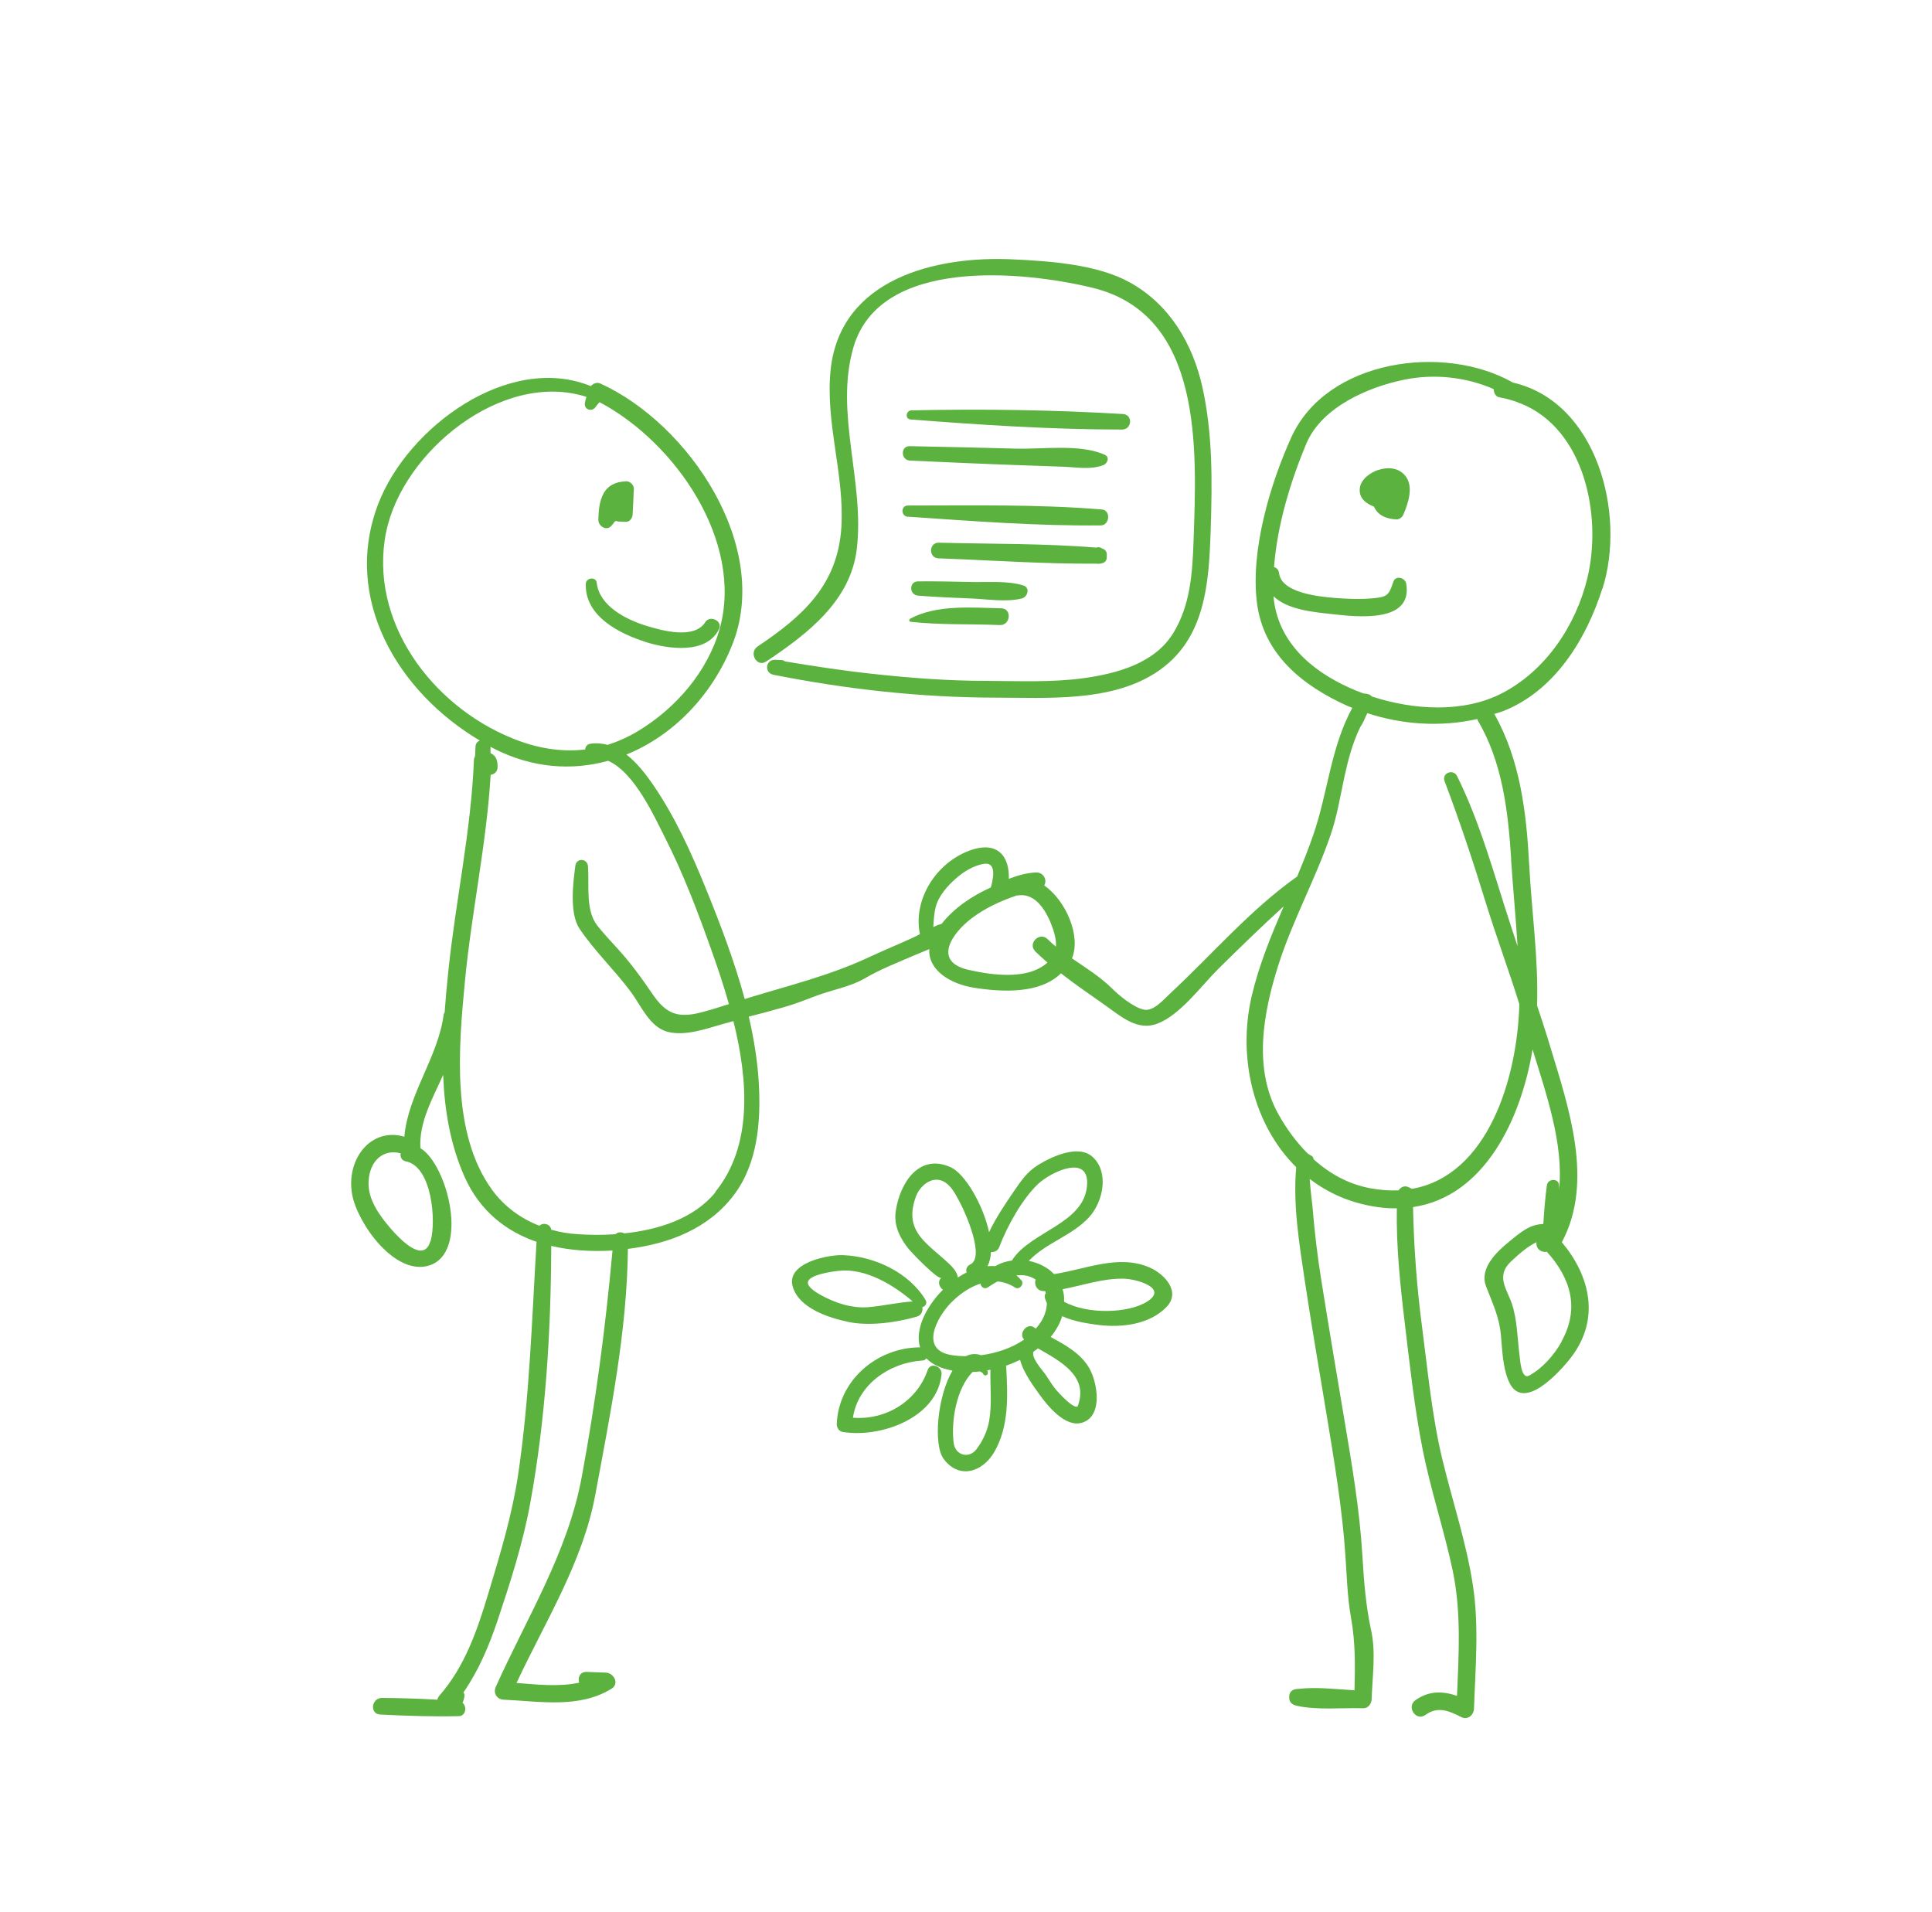 <?xml version="1.0" encoding="UTF-8"?>
<svg xmlns="http://www.w3.org/2000/svg" id="Calque_1" data-name="Calque 1" viewBox="0 0 141.91 140.44">
  <defs>
    <style>
      .cls-1 {
        fill: #5cb23f;
      }
    </style>
  </defs>
  <path class="cls-1" d="M84.45,93.1c-2.27-1-4.7.13-7.03.48-.48-.51-1.15-.83-1.85-.97,1.24-1.32,3.17-1.84,4.42-3.2,1.04-1.13,1.5-3.32.26-4.44-1.05-.95-3.03,0-3.99.59-.84.52-1.28,1.2-1.83,2-.65.95-1.29,1.91-1.78,2.94-.44-2.03-1.78-4.3-2.82-4.77-2.31-1.04-3.73,1.13-4.04,3.25-.15,1.06.34,2.01.99,2.8.18.22,2.14,2.27,2.37,2.07-.31.26-.17.68.11.88-1.26,1.26-2.07,2.95-1.68,4.23-3.16.01-6,2.42-6.12,5.65,0,.24.17.52.42.56,2.76.47,6.96-1,7.28-4.23.06-.57-.81-.93-1.02-.31-.79,2.3-3.08,3.69-5.49,3.5.36-2.43,2.67-4.04,5.09-4.2.14,0,.24-.07.31-.16.39.42,1.03.74,1.91.9-1.11,1.89-1.42,5.43-.65,6.48,1.13,1.53,2.85.98,3.71-.48,1.11-1.9,1-4.14.89-6.27,0-.03-.01-.06-.02-.09.35-.12.7-.27,1.04-.43.22.92,1.07,2.05,1.39,2.5.61.86,1.93,2.51,3.18,2.11,1.56-.5,1.1-3.02.48-4.05-.62-1.04-1.73-1.66-2.81-2.24.38-.45.68-.97.85-1.53.87.41,2,.56,2.69.65,1.69.2,3.71-.03,4.96-1.31,1.11-1.13-.15-2.44-1.2-2.9ZM72.78,91.96c.25.02.51-.08.62-.37.56-1.49,1.67-3.51,2.84-4.62.98-.92,3.84-2.27,3.6.16-.26,2.77-4.15,3.32-5.5,5.43,0,0,0,.02,0,.02-.44.06-.87.2-1.24.42-.19-.02-.38-.01-.57,0,.16-.29.24-.65.26-1.04ZM67.26,87.92c.33-.92,1.4-1.75,2.33-.95.43.36.7.95.96,1.43.38.72,1.81,3.95.72,4.47-.27.13-.34.38-.27.59-.22.11-.43.23-.64.37-.05-.33-.28-.66-.61-.97-1.58-1.52-3.41-2.35-2.49-4.93ZM72.66,104.34c-.13.76-.48,1.52-.95,2.12-.55.7-1.54.44-1.66-.48-.2-1.55.18-3.99,1.39-5.21.18,0,.36-.02.55-.04.11.06.21.12.22.16.07.22.38.15.35-.08,0-.06-.02-.11-.04-.16.08-.01.15-.03.23-.05-.03,1.24.12,2.52-.09,3.74ZM75.22,98.39c-.9.63-2.04,1-3.16,1.15-.02,0-.03-.02-.05-.02-.39-.12-.74-.07-1.07.09-.36,0-.71-.03-1.04-.08-2.36-.37-1.11-2.73-.09-3.8.61-.63,1.38-1.19,2.21-1.45.02.24.28.44.53.28.24-.16.48-.31.72-.44.44.04.87.18,1.29.45.3.2.7-.25.47-.52-.12-.14-.24-.27-.37-.38.18-.01.37-.02.56,0,.34.04.62.16.85.31-.13.36.09.86.6.85.03,0,.07,0,.1,0,.02.05.04.1.05.15-.06.08-.1.19-.08.29.03.16.09.31.16.45-.02.4-.13.82-.34,1.2-.13.24-.3.46-.47.66-.05-.03-.11-.06-.16-.1-.53-.33-1.12.49-.72.89ZM79.19,103.23c-.17.46-1.45-.95-1.62-1.15-.29-.35-.51-.73-.76-1.1-.21-.31-1.09-1.25-.9-1.7.12-.08.23-.16.33-.24,1.66.94,3.72,2.04,2.94,4.19ZM84.26,95.6c-1.37.87-4.4.96-6.1.01,0-.09,0-.18,0-.26,0-.24-.05-.45-.11-.66,1.5-.28,2.96-.81,4.51-.77.9.02,3.28.68,1.7,1.68Z"></path>
  <path class="cls-1" d="M67.35,96.7c.33-.09.45-.41.4-.69.21-.05.38-.28.24-.52-1.21-2.02-3.74-3.21-6.05-3.3-1.11-.05-4.23.57-3.71,2.32.46,1.58,2.64,2.28,4.06,2.58,1.54.33,3.57.05,5.07-.39ZM59.34,94.18c.07-.57,1.88-.8,2.28-.84,1.92-.21,3.97,1,5.42,2.25-1.09.07-2.17.33-3.26.42-1.21.1-2.44-.31-3.49-.89-.25-.14-.99-.56-.95-.94Z"></path>
  <path class="cls-1" d="M44.88,38.65c.11-.11.19-.22.27-.34.04-.01.08-.03.11-.05.06.03.13.04.2.05.17,0,.33.02.5.02.31.01.5-.29.51-.56.03-.58.06-1.16.08-1.74,0-.02.01-.04.01-.07.02-.25-.15-.5-.4-.58-.04-.01-.07-.02-.11-.03,0,0,0,0-.01,0-.01,0-.02,0-.03,0-.04,0-.07,0-.11.01-.67.03-1.27.3-1.59.93-.3.58-.34,1.24-.36,1.88-.01.45.56.85.93.48Z"></path>
  <path class="cls-1" d="M47.44,47.16c1.62.51,4.48.93,5.38-.97.27-.59-.67-1.03-1.01-.5-.81,1.3-3.22.62-4.38.26-1.45-.45-3.41-1.44-3.6-3.15-.05-.46-.78-.38-.8.07-.09,2.39,2.46,3.67,4.42,4.29Z"></path>
  <path class="cls-1" d="M117.7,43.26c1.75-5.48-.37-13.73-6.57-15.16-5.09-2.89-13.69-1.69-16.28,4.02-1.56,3.44-3,8.3-2.53,12.11.46,3.8,3.31,6.1,6.61,7.6.13.06.27.1.4.16-1.6,2.93-1.79,6.26-2.89,9.4-.35,1.02-.76,2.02-1.17,3.01,0,0-.02,0-.02,0-3.43,2.43-6.23,5.72-9.3,8.57-.47.43-1.23,1.36-1.96,1.18-.76-.18-1.79-1.03-2.32-1.56-.87-.86-1.92-1.5-2.93-2.2.67-1.62-.42-4.22-2.04-5.36.24-.38-.04-.98-.63-.95-.71.04-1.34.23-1.97.47.06-1.66-.84-2.85-2.93-2.06-2.42.92-4.12,3.57-3.6,6.12-.17.09-.34.19-.51.26-1.07.49-2.15.93-3.22,1.43-2.94,1.38-6.05,2.12-9.12,3.07,0,0,0,0-.02,0-.76-2.79-1.8-5.52-2.87-8.15-1.06-2.61-2.24-5.21-3.83-7.54-.54-.79-1.2-1.65-1.99-2.26,3.41-1.38,6.26-4.3,7.76-8.02,2.93-7.23-3.16-16.28-9.69-19.24-.23-.1-.52,0-.68.2-6.05-2.46-13.46,3.04-15.61,8.63-2.69,6.99,1.46,13.85,7.45,17.4-.16.07-.29.2-.31.41-.02.24-.02.48-.03.72-.05.1-.09.21-.09.32-.21,5.23-1.36,10.4-1.89,15.6-.1.96-.19,1.93-.26,2.92-.03.04-.06.09-.07.15-.41,3.15-2.62,5.85-2.89,8.98-2.43-.72-4.31,1.63-3.83,4.26.39,2.1,3.13,5.98,5.65,5.2,2.99-.94,1.36-7.41-.64-8.62h0c-.11-1.91.89-3.63,1.67-5.38.1,2.59.53,5.15,1.58,7.5,1.12,2.5,3.03,3.98,5.28,4.76-.34,5.71-.51,11.42-1.35,17.09-.45,3-1.31,5.81-2.18,8.7-.81,2.7-1.72,5.39-3.61,7.55-.08.09-.12.19-.15.29-1.35-.08-2.71-.12-4.06-.13-.78,0-.93,1.18-.13,1.22,1.91.1,3.86.16,5.77.12.52-.01.61-.7.28-.98.05-.13.1-.27.13-.45.02-.12,0-.23-.07-.31,1.12-1.62,1.88-3.42,2.52-5.32.94-2.82,1.86-5.67,2.39-8.6,1.13-6.17,1.52-12.6,1.54-18.88,1.43.34,2.96.43,4.5.34-.51,5.59-1.23,11.1-2.26,16.63-1.03,5.57-4.02,10.31-6.31,15.41-.21.46.07.93.58.95,2.65.12,5.53.66,7.91-.8.62-.38.17-1.17-.42-1.19-.47-.02-.94-.03-1.41-.05-.49-.01-.65.42-.54.79-1.47.32-3.09.14-4.6.02,2.1-4.49,4.87-8.88,5.78-13.79,1.1-5.93,2.34-12.03,2.4-18.09,3.05-.38,5.96-1.49,7.84-4.03,1.69-2.29,1.93-5.33,1.78-8.07-.09-1.67-.36-3.32-.74-4.96.87-.22,1.74-.45,2.6-.7.82-.23,1.61-.55,2.41-.85,1.1-.41,2.49-.66,3.49-1.25,1.18-.69,2.46-1.18,3.7-1.72.3-.13.68-.27,1.06-.44-.1,1.56,1.56,2.57,3.3,2.84,2.03.32,4.81.47,6.37-1.06,1.06.83,2.19,1.6,3.24,2.34,1.13.8,2.35,1.9,3.8,1.37,1.7-.62,3.26-2.79,4.51-4.03,1.58-1.56,3.17-3.11,4.81-4.6-.92,2.14-1.81,4.29-2.35,6.59-1.06,4.54.14,9.48,3.27,12.57-.25,2.74.22,5.59.62,8.28.49,3.26,1.05,6.52,1.59,9.77.57,3.46,1.16,6.92,1.4,10.43.11,1.57.14,3.08.42,4.64.32,1.8.3,3.51.25,5.3-1.36-.08-2.81-.26-4.15-.1-.04,0-.08,0-.12.01,0,0-.01,0-.02,0-.38.05-.53.33-.5.62-.02.25.11.5.52.6,1.53.35,3.36.14,4.91.19.37.01.61-.34.62-.67.05-1.64.32-3.4-.03-5.01-.4-1.85-.54-3.65-.65-5.54-.2-3.36-.77-6.69-1.33-10.01-.58-3.45-1.16-6.89-1.71-10.35-.27-1.69-.47-3.39-.61-5.1-.03-.38-.17-1.37-.22-2.2,1.38,1.06,3.05,1.8,5,2.07.48.07.95.1,1.4.09-.05,2.78.24,5.56.57,8.32.37,3.09.71,6.25,1.31,9.31.59,3.02,1.58,5.95,2.22,8.96.64,3.06.45,6.13.32,9.22-1.03-.36-2.07-.39-3.06.32-.68.5.06,1.57.74,1.08.93-.68,1.79-.27,2.64.16.48.24.92-.17.93-.64.1-3.03.38-6.08-.09-9.09-.48-3.1-1.48-6.09-2.22-9.13-.77-3.17-1.08-6.51-1.5-9.74-.39-2.95-.61-5.89-.67-8.86,5.25-.78,7.93-6.45,8.78-11.58,1,3.27,2.29,6.91,1.95,10.29,0-.12,0-.23-.01-.34-.04-.52-.83-.46-.89.03-.13.96-.2,1.9-.26,2.84-1,.03-1.65.59-2.55,1.33-.88.72-2.16,1.93-1.66,3.24.47,1.24.96,2.21,1.09,3.55.11,1.12.12,2.28.54,3.34,1.01,2.58,3.9-.72,4.64-1.69,2.15-2.83,1.35-5.99-.7-8.43,2.38-4.45.5-9.9-.86-14.39-.3-1.01-.63-2-.96-3,.11-3.45-.4-6.93-.58-10.36-.2-3.81-.66-7.69-2.56-11.05.2-.07.4-.12.6-.19,3.82-1.48,6.15-5.29,7.34-9.03ZM31.62,91.15c-.64,2.21-3.41-1.44-3.81-2.07-.47-.74-.8-1.5-.73-2.39.1-1.45,1.09-2.32,2.35-1.98-.05.26.07.53.38.59,1.92.37,2.24,4.38,1.82,5.85ZM28.36,39.1c1.19-5.93,8.55-11.93,14.72-9.95-.05.13-.09.27-.12.45-.07.5.52.68.79.29.11-.16.2-.26.29-.35,5.57,2.95,10.59,10.22,8.83,16.62-.88,3.17-3.24,5.87-6.01,7.54-.73.44-1.48.77-2.23,1.01-.4-.11-.83-.15-1.28-.08-.24.04-.35.22-.37.42-1.78.21-3.6-.1-5.39-.84-5.9-2.41-10.53-8.6-9.23-15.13ZM52.55,87.57c-1.56,1.92-4.14,2.75-6.69,3.02-.22-.11-.49-.11-.64.06-.96.07-1.91.06-2.78,0-.67-.04-1.32-.15-1.95-.33-.07-.44-.61-.55-.87-.29-1.36-.53-2.57-1.4-3.47-2.63-3.03-4.17-2.46-10.49-2-15.32.48-5.06,1.59-10.09,1.89-15.17.27-.04.52-.23.51-.6,0-.55-.17-.84-.52-.99,0-.16,0-.31,0-.47.08.04.16.09.24.13,2.82,1.44,5.74,1.64,8.4.9,1.95.86,3.4,4.12,4.17,5.63,1.36,2.67,2.43,5.5,3.43,8.32.43,1.2.88,2.53,1.27,3.92-.69.22-1.37.44-2.08.62-1.71.43-2.55.08-3.54-1.37-.8-1.17-1.63-2.32-2.59-3.36-.5-.55-1-1.08-1.46-1.66-.88-1.13-.58-2.99-.68-4.35-.04-.59-.85-.64-.93-.04-.16,1.21-.45,3.48.3,4.61,1.11,1.66,2.6,3.06,3.79,4.67.74,1,1.37,2.56,2.67,2.91,1.27.34,2.8-.2,4.01-.55.28-.08.56-.15.84-.23,1.09,4.37,1.42,9.17-1.34,12.56ZM68.55,68.09c.04-.47.05-.94.17-1.43.21-.86.88-1.6,1.52-2.16.55-.48,1.22-.89,1.95-1.04,1.05-.22.77,1.06.59,1.72-1.41.64-2.7,1.51-3.62,2.68-.21.05-.41.13-.61.23ZM76.03,69.87c.29.28.6.56.91.83-.19.17-.42.33-.71.47-1.43.71-3.61.41-5.11.06-2.62-.61-1.21-2.68.26-3.79.96-.73,2.12-1.27,3.31-1.67.03,0,.05,0,.08,0,1.39-.22,2.19,1.34,2.57,2.45.17.5.25.93.22,1.31-.21-.17-.41-.35-.61-.55-.58-.58-1.49.31-.91.89ZM114.7,98.55c-.54.97-1.39,1.94-2.37,2.48-.6.34-.67-1.16-.72-1.51-.16-1.25-.16-2.53-.55-3.74-.35-1.06-1.23-2.05-.07-3.13.58-.54,1.17-1.07,1.86-1.41,0,.03,0,.05,0,.08,0,.47.42.69.77.62,0,0,0,0,0,0,1.72,1.91,2.45,4.12,1.07,6.6ZM110.99,63.1c.14,2.13.35,4.27.48,6.4-.17-.5-.33-1.01-.5-1.52-1.2-3.66-2.22-7.5-3.94-10.97-.28-.57-1.15-.23-.92.37,1.11,2.94,2.11,5.94,3.03,8.94.77,2.49,1.69,4.95,2.46,7.44-.15,5.45-2.31,12.58-7.89,13.56-.09-.05-.18-.1-.31-.15-.26-.1-.54.04-.67.26-.64.03-1.33-.02-2.06-.15-1.62-.3-3.02-1.08-4.19-2.14,0-.09-.04-.18-.12-.23-.1-.06-.19-.11-.29-.17-.85-.85-1.57-1.83-2.15-2.87-1.9-3.38-1.13-7.5-.02-10.99,1.04-3.27,2.72-6.3,3.83-9.54.48-1.38.71-2.85,1.02-4.28.27-1.25.6-2.5,1.16-3.65.11-.17.21-.34.29-.52.07-.17.15-.34.23-.51,2.58.85,5.43,1.03,8.08.43.01.04.02.07.04.11,1.81,3.08,2.22,6.65,2.45,10.16ZM100.77,51.16c-.11-.13-.26-.2-.53-.22-.03,0-.05,0-.07,0-.36-.13-.71-.27-1.04-.42-2.93-1.32-5.31-3.47-5.59-6.73,1.02,1,2.96,1.17,4.34,1.32,1.8.2,5.91.67,5.41-2.24-.08-.45-.79-.64-.95-.13-.33,1.01-.47,1.1-1.46,1.2-.93.09-1.88.05-2.81-.02-1.21-.1-3.94-.37-4.12-1.82-.03-.25-.18-.4-.37-.45.24-3.1,1.2-6.27,2.38-9.08,1.13-2.68,4.57-4.16,7.22-4.69,2.18-.44,4.51-.19,6.54.7,0,.28.13.56.45.61.45.08.87.2,1.27.34,0,0,.02,0,.02.01.08.05.15.08.23.09,4.7,1.87,6,8.24,4.91,12.81-.84,3.49-3.05,6.8-6.26,8.47-2.84,1.47-6.5,1.25-9.56.25Z"></path>
  <path class="cls-1" d="M56.29,48.58c2.97-1.99,6.17-4.4,6.64-8.23.6-4.94-1.64-10-.25-14.82,1.93-6.7,12.52-5.62,17.58-4.39,8.15,1.99,7.64,11.93,7.41,18.57-.08,2.35-.23,4.73-1.49,6.79-1.38,2.24-4.15,2.97-6.58,3.31-2.31.32-4.75.21-7.08.2-2.83,0-5.65-.21-8.46-.52-2.14-.23-4.27-.56-6.4-.91-.1-.08-.22-.12-.36-.1-.12,0-.24-.02-.35-.02-.72-.04-.84.96-.14,1.1,5.35,1.06,10.8,1.67,16.26,1.68,3.83,0,8.47.35,11.84-1.84,3.66-2.38,3.89-6.58,4.02-10.55.11-3.48.15-6.99-.61-10.41-.71-3.19-2.4-6.06-5.3-7.68-2.41-1.35-5.9-1.58-8.6-1.71-5.7-.28-12.72,1.43-13.41,8.13-.4,3.89,1.03,7.67.79,11.55-.27,4.23-2.82,6.52-6.15,8.75-.68.45-.06,1.56.62,1.11Z"></path>
  <path class="cls-1" d="M82.42,31.55c.73,0,.81-1.09.07-1.14-5.16-.31-10.37-.38-15.53-.27-.42,0-.51.64-.07.67,5.16.4,10.36.74,15.54.74Z"></path>
  <path class="cls-1" d="M66.83,33.83c2.53.11,5.06.23,7.59.32,1.22.04,2.44.09,3.67.13.99.04,2.03.24,2.96-.12.29-.11.48-.58.11-.75-1.81-.83-4.6-.4-6.57-.46-2.59-.07-5.18-.13-7.77-.18-.69-.01-.66,1.03.02,1.06Z"></path>
  <path class="cls-1" d="M66.69,37.95c4.7.32,9.45.69,14.16.64.67,0,.76-1.12.08-1.17-4.71-.39-9.51-.29-14.24-.29-.54,0-.53.79,0,.83Z"></path>
  <path class="cls-1" d="M80.94,40.28c-.12-.09-.27-.12-.41-.06-3.83-.31-7.72-.26-11.57-.36-.75-.02-.77,1.13-.02,1.15,3.86.14,7.74.42,11.61.39.08.02.16.02.24,0,.42-.03.54-.29.5-.57.04-.22-.04-.45-.34-.55Z"></path>
  <path class="cls-1" d="M75.05,43.96c.44-.11.64-.8.11-.96-1.14-.35-2.43-.23-3.62-.25-1.37-.03-2.73-.06-4.1-.05-.69,0-.67,1,0,1.05,1.32.11,2.64.15,3.95.21,1.18.05,2.5.28,3.65,0Z"></path>
  <path class="cls-1" d="M66.85,45.45c-.09.05-.09.2.03.22,2.16.24,4.39.15,6.56.24.79.03.91-1.21.11-1.23-2.12-.05-4.77-.29-6.71.77Z"></path>
  <path class="cls-1" d="M101.22,34.52c-.58.2-1.27.68-1.34,1.35-.08.71.45,1.12,1.04,1.34.29.67.97.92,1.68.94.2,0,.41-.18.48-.35.35-.82.8-2.11.11-2.89-.5-.58-1.29-.62-1.98-.38Z"></path>
</svg>
